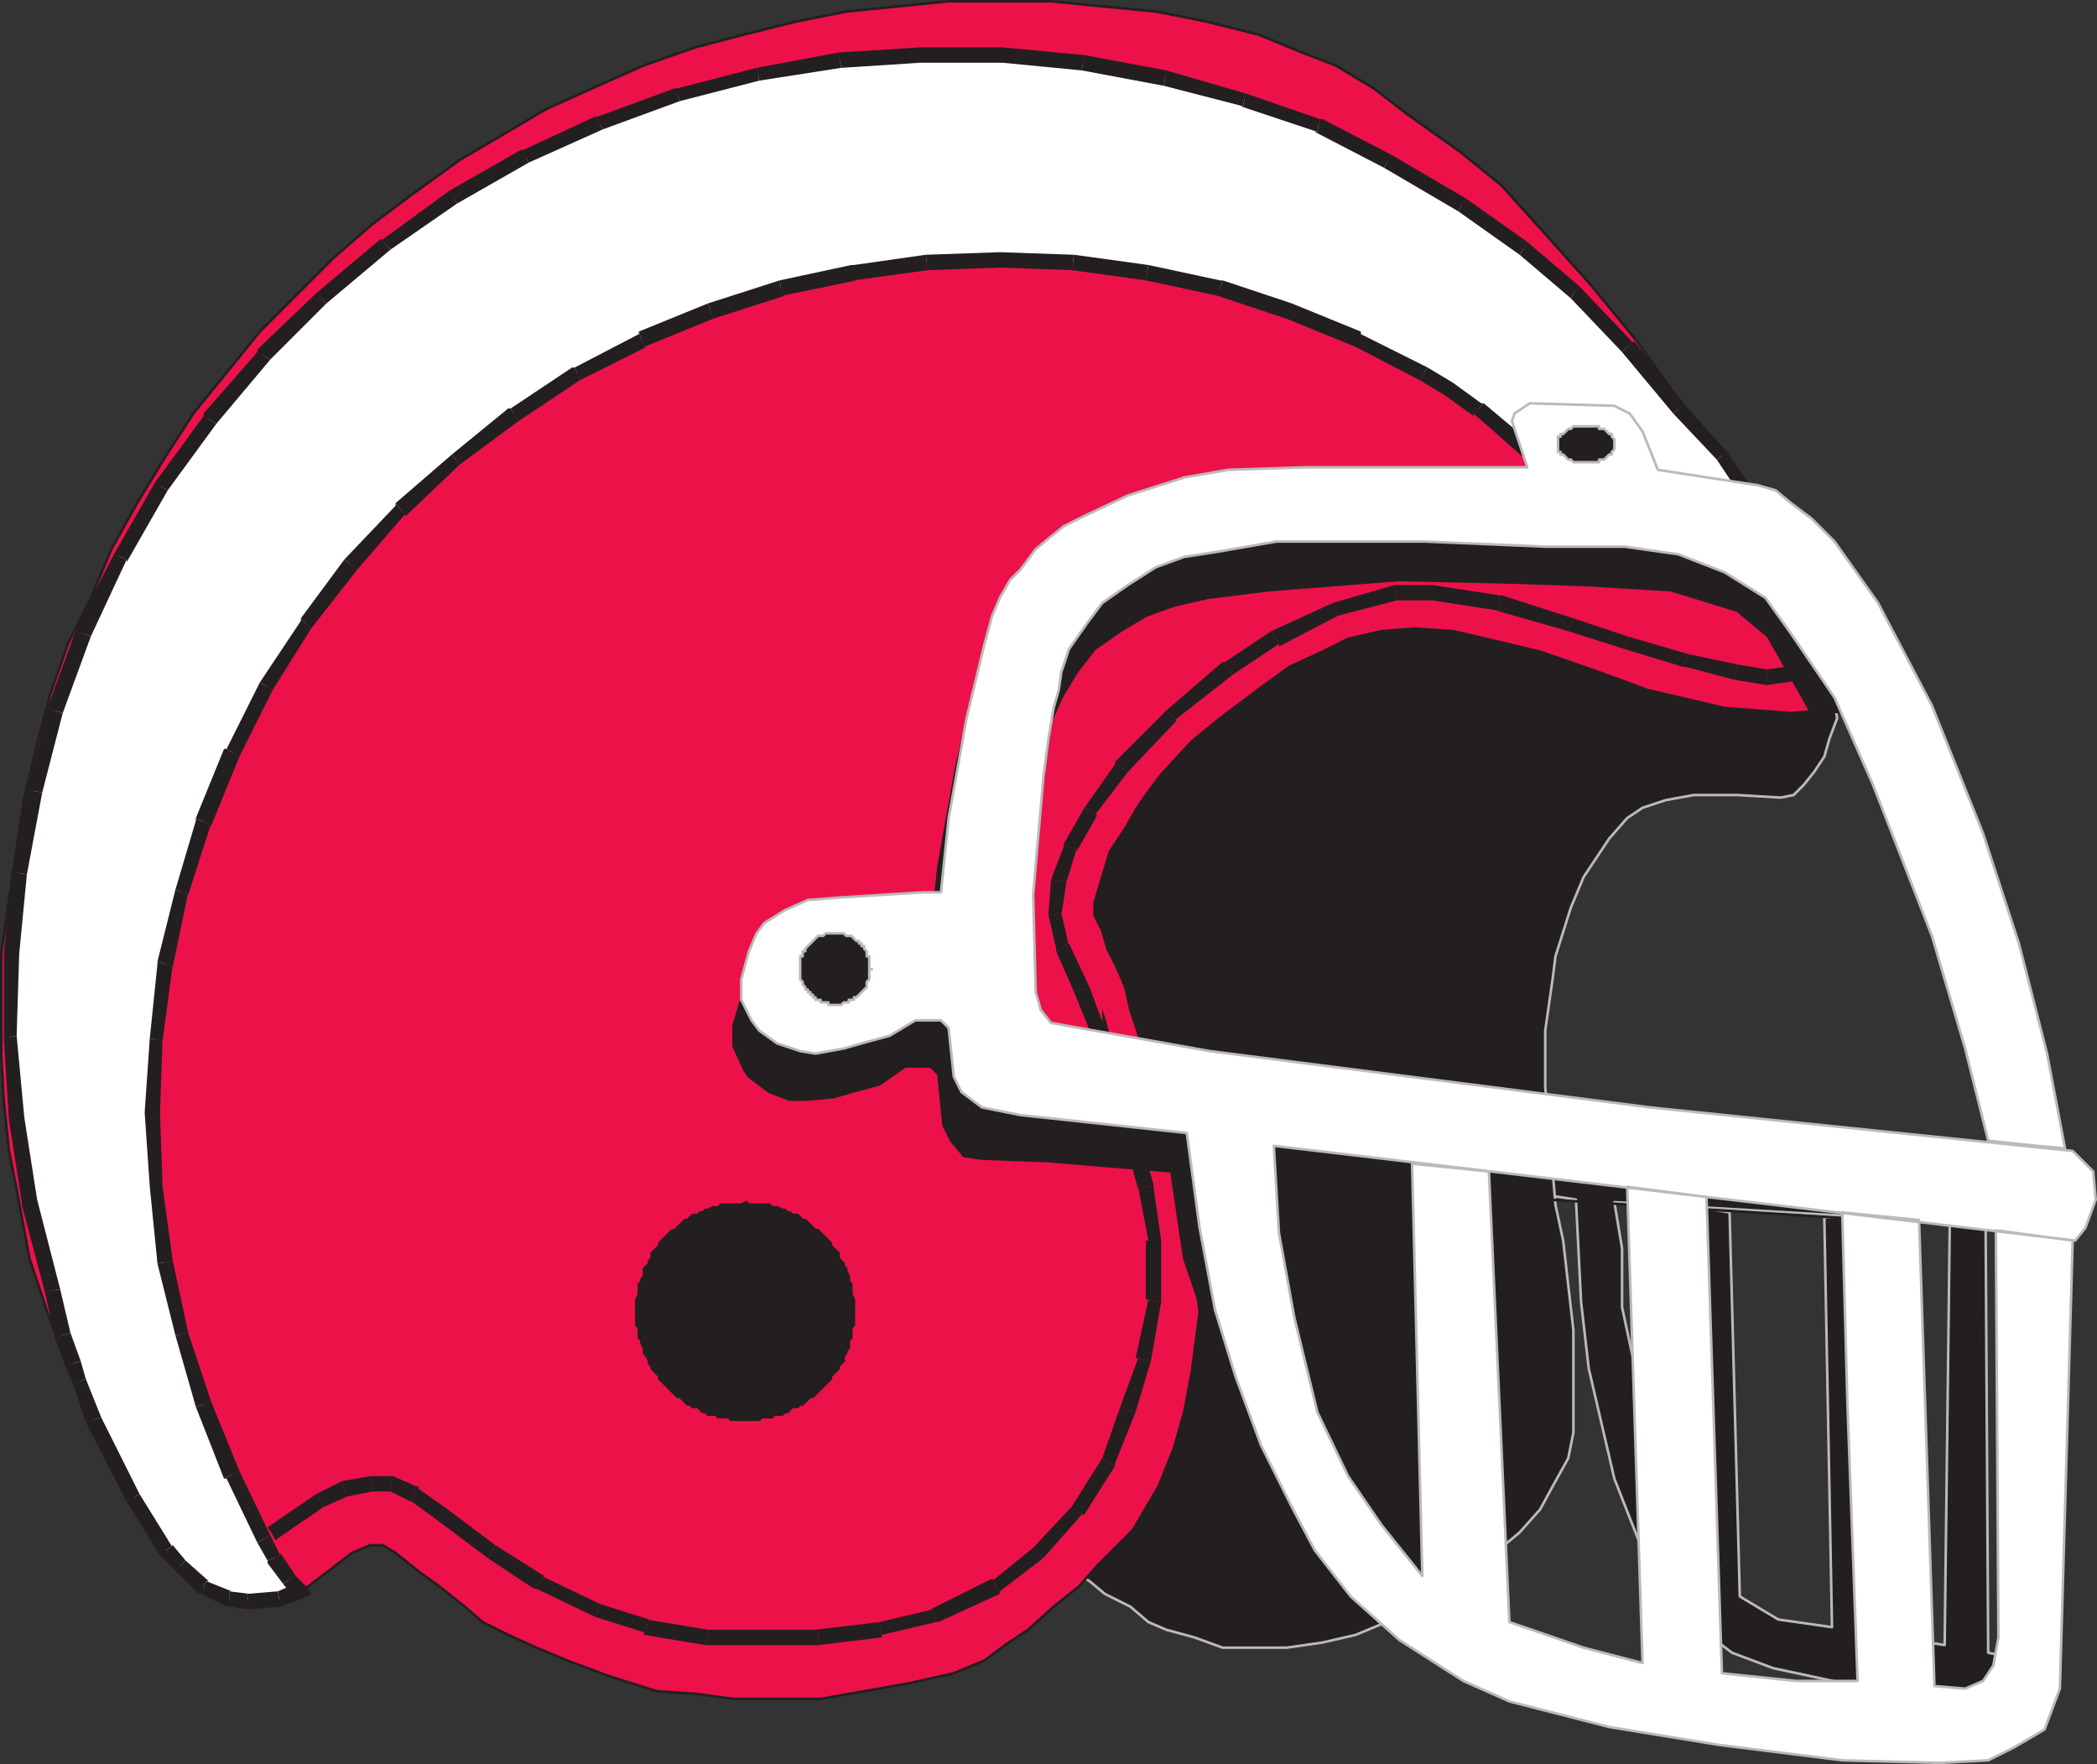 <svg xmlns="http://www.w3.org/2000/svg" width="614.248" height="516.75"><rect width="100%" height="100%" fill="#333333" stroke="none"/><path fill="#231f20" fill-rule="evenodd" d="m461.625 351.375 1.5 30 2.25 19.5 7.5 32.25 8.25 21 7.5 12.75 6.75 8.25 12 9 12 4.5 21 4.5 26.25 4.5 16.5.75 6.75-12.75-7.5-1.5-.75-125.25-10.5-.75-1.5 123.75-18.75-3-5.25-123-11.25.75 2.25 120-15.75-2.25-11.25-6.75-3-112.5-9-1.5v105l-6.75-12.75-6-18-5.25-24-4.5-21v-17.25l-2.25-13.5 114.75 6.75 6.75-3.75-143.25-19.5.75 14.25 9.75 1.5"/><path fill="none" stroke="#bbbaba" stroke-linecap="round" stroke-linejoin="round" stroke-miterlimit="10" stroke-width=".75" d="m461.625 351.375 1.5 30 2.25 19.5 7.5 32.25 8.25 21 7.5 12.75 6.75 8.25 12 9 12 4.5 21 4.5 26.25 4.5 16.5.75 6.75-12.75-7.5-1.5-.75-125.25-10.5-.75-1.5 123.75-18.75-3-5.25-123-11.25.75 2.25 120-15.75-2.25-11.25-6.75-3-112.5-9-1.5v105l-6.75-12.75-6-18-5.25-24-4.5-21v-17.25l-2.25-13.5 114.75 6.75 6.75-3.75-143.25-19.5.75 14.25zm0 0"/><path fill="#231f20" fill-rule="evenodd" d="m537.375 205.875.75 4.5-2.25 6-1.5 5.25-3 4.5-3 3.75-3 3-3.75.75-12.75-.75h-12.75l-8.25 1.5-6.75 2.25-4.5 3-5.25 6-7.5 11.25-3.75 9-4.5 14.25-.75 6-2.25 15.75v16.5l2.25 25.5.75 9 2.25 10.5 3 26.25v30l-1.5 7.5-3.75 6.75-4.5 8.25-6 6.75-4.5 3.75-5.25 4.5-7.5 5.25-10.5 6.75-11.25 6-9 3.75-9.75 2.25-10.5 1.5h-18.75l-8.25-3-8.25-2.25-5.25-2.25-5.25-4.5-7.5-3.75-4.5-3.75-10.5-6-68.25-323.25 136.5-6 114 45 41.25 28.5 2.25-2.25 3 6.75"/><path fill="none" stroke="#bbbaba" stroke-linecap="round" stroke-linejoin="round" stroke-miterlimit="10" stroke-width=".75" d="m537.375 205.875.75 4.5-2.25 6-1.5 5.25-3 4.5-3 3.75-3 3-3.75.75-12.75-.75h-12.75l-8.25 1.5-6.75 2.25-4.5 3-5.25 6-7.5 11.25-3.75 9-4.5 14.25-.75 6-2.25 15.75v16.5l2.25 25.5.75 9 2.25 10.5 3 26.25v30l-1.5 7.5-3.75 6.75-4.5 8.25-6 6.75-4.5 3.75-5.25 4.5-7.5 5.25-10.5 6.75-11.25 6-9 3.75-9.75 2.25-10.5 1.5h-18.75l-8.25-3-8.25-2.25-5.25-2.25-5.25-4.5-7.5-3.75-4.5-3.75-10.5-6-68.25-323.25 136.5-6 114 45 41.25 28.5 2.25-2.25zm0 0"/><path fill="#ed114a" fill-rule="evenodd" d="M293.625.375h14.25l15 1.5 15.75 1.5 15 3 15 3.75 12.75 5.25 9.75 3.75 11.25 6.75 9.75 7.5 15.75 11.25 12 9.75 13.5 15 12.75 14.25 13.5 16.5 11.25 15.75 9 12 6.75 10.5 6.75 9 3.75 6.75 9.75 12.75 3.75 6.75 4.5 11.25 4.5 12 2.25 10.5-17.25 1.5-19.5-1.5-22.5-5.25-14.25-5.25-17.25-6-15.75-3.75-9.75-2.25-11.25-.75-9.75.75-9.75 2.25-7.5 3.75-9.75 4.5-8.25 6-12 9-8.25 6.75-9 9.75-4.5 6-3 4.5-3 5.25-4.5 6.75-4.5 15v3.75l2.25 4.5 1.5 5.25 3 6 2.25 5.25 1.5 6.75 2.25 6.75 3 7.5.75 1.5 3.75 9 3 9.75 3 12.75 1.5 15.75 3 25.5-2.25 17.25-2.25 12-3 10.5-4.5 11.25-7.5 12.75-10.5 10.5-5.25 6-7.5 6-7.5 6.75-6.75 4.5-6 4.5-9 3.75-13.5 3-25.5 4.5h-25.5l-11.25-1.5-11.25-.75-14.25-4.5-12-4.5-9-3.75-8.25-3.75-7.5-3.75-5.25-4.5-7.5-6-5.25-3.75-7.5-6-3.75-2.25h-3.75l-5.25 2.25-12.75 9.75-6 3-6.75 1.5h-10.5l-6-2.25-4.5-3.75-8.25-8.25-8.25-13.5-7.5-13.5-7.5-15.75-6-13.5-5.25-14.25-5.25-15.75-3.75-20.25-2.25-11.25-1.5-14.25-.75-13.5v-30l2.25-15.75 4.5-30 3.75-15.75 3.75-14.25 5.25-15 6.75-13.5 6-14.25 7.5-13.5 8.25-13.5 8.25-12.75 19.5-24 21.75-21.75 11.25-9.75 12-9 13.5-9.75 25.5-15 15-6.75 13.5-6 15-5.25 14.25-3.75 15-3.75 15-3 30-3h15.75"/><path fill="none" stroke="#231f20" stroke-linecap="round" stroke-linejoin="round" stroke-miterlimit="10" stroke-width=".75" d="M293.625.375h14.25l15 1.5 15.75 1.5 15 3 15 3.75 12.75 5.25 9.75 3.75 11.25 6.75 9.75 7.5 15.75 11.25 12 9.75 13.5 15 12.75 14.25 13.5 16.5 11.25 15.75 9 12 6.75 10.5 6.75 9 3.75 6.75 9.75 12.75 3.75 6.75 4.5 11.25 4.5 12 2.25 10.5-17.25 1.5-19.5-1.5-22.5-5.25-14.25-5.25-17.25-6-15.75-3.75-9.75-2.25-11.25-.75-9.75.75-9.75 2.25-7.5 3.75-9.75 4.5-8.25 6-12 9-8.25 6.75-9 9.75-4.5 6-3 4.5-3 5.25-4.5 6.75-4.5 15v3.75l2.25 4.5 1.5 5.25 3 6 2.25 5.25 1.5 6.75 2.25 6.75 3 7.5.75 1.5 3.75 9 3 9.75 3 12.75 1.5 15.75 3 25.5-2.25 17.25-2.25 12-3 10.5-4.5 11.25-7.5 12.75-10.5 10.5-5.25 6-7.5 6-7.5 6.75-6.75 4.5-6 4.5-9 3.75-13.5 3-25.5 4.5h-25.5l-11.25-1.5-11.25-.75-14.25-4.5-12-4.5-9-3.75-8.25-3.75-7.5-3.75-5.25-4.5-7.5-6-5.25-3.75-7.5-6-3.75-2.25h-3.75l-5.25 2.25-12.75 9.75-6 3-6.75 1.5h-10.5l-6-2.25-4.5-3.75-8.25-8.25-8.25-13.5-7.5-13.5-7.5-15.75-6-13.5-5.25-14.25-5.25-15.75-3.75-20.25-2.25-11.25-1.5-14.25-.75-13.5v-30l2.25-15.75 4.5-30 3.75-15.75 3.75-14.25 5.25-15 6.75-13.5 6-14.25 7.5-13.5 8.25-13.5 8.25-12.75 19.5-24 21.75-21.75 11.25-9.75 12-9 13.5-9.75 25.5-15 15-6.75 13.5-6 15-5.25 14.25-3.75 15-3.75 15-3 30-3zm147 339.75 144.75 19.5-132-8.25zm0 0"/><path fill="#231f20" fill-rule="evenodd" d="m214.875 300.375 2.25-7.5 1.5-5.25 3-3 5.25-4.5 7.5-2.25 9-1.5 24-.75h5.25l2.25-21.75 5.25-29.25 5.25-22.5 2.25-8.25 2.25-4.5 3-5.25 3-3.75 4.5-5.25 4.5-3.75 4.5-3 5.25-3 13.5-6.75 16.5-5.25 12.75-1.5 21.75-.75h98.25l12 1.5 10.5 3 9.75 3.75 11.25 6 6.75 4.5 3.75 5.25 4.5 6 3.75 7.5 6.75 19.5-15.75.75-12.75-22.5-9-7.5-19.5-6-24.75-1.5-21.75-.75-33-.75-38.25 3-18 2.25-9.75 2.25-8.25 3-7.5 4.5-7.5 5.25-5.25 6.75-4.5 7.5-3 6.75-1.5 10.5-1.5 9-1.5 11.25-3.75 33.75.75 29.25 1.5 4.5 3 3.75 3 1.5 33 5.25 8.25 12 6 60.75-8.25-24-3.75-25.5-36-3-19.5-.75-5.25-.75-3.75-4.5-2.25-4.5-1.5-15-2.25-2.25h-7.5l-7.5 5.25-8.25 2.25-5.25 1.5-8.25.75h-4.5l-6-2.25-6-4.5-1.5-2.25-3-6.75v-6"/><path fill="none" stroke="#231f20" stroke-linecap="round" stroke-linejoin="round" stroke-miterlimit="10" stroke-width=".75" d="m214.875 300.375 2.25-7.5 1.5-5.25 3-3 5.25-4.5 7.5-2.25 9-1.5 24-.75h5.25l2.25-21.75 5.25-29.25 5.25-22.5 2.25-8.25 2.25-4.5 3-5.25 3-3.75 4.5-5.25 4.5-3.75 4.5-3 5.25-3 13.5-6.75 16.5-5.25 12.75-1.5 21.75-.75h98.25l12 1.5 10.5 3 9.75 3.75 11.25 6 6.75 4.5 3.75 5.25 4.5 6 3.75 7.5 6.75 19.5-15.75.75-12.75-22.5-9-7.5-19.5-6-24.75-1.5-21.75-.75-33-.75-38.25 3-18 2.25-9.75 2.25-8.25 3-7.5 4.5-7.5 5.25-5.25 6.75-4.5 7.5-3 6.75-1.5 10.5-1.5 9-1.5 11.25-3.75 33.75.75 29.25 1.5 4.5 3 3.75 3 1.5 33 5.25 8.25 12 6 60.75-8.25-24-3.75-25.5-36-3-19.5-.75-5.25-.75-3.75-4.5-2.25-4.5-1.5-15-2.25-2.25h-7.5l-7.5 5.25-8.25 2.25-5.25 1.5-8.25.75h-4.5l-6-2.25-6-4.5-1.5-2.25-3-6.75zm0 0"/><path fill="#231f20" fill-rule="evenodd" d="M517.125 200.625h.75l10.5-1.5v-4.5l-11.25 1.5h.75l-.75 4.5h.75-.75"/><path fill="#231f20" fill-rule="evenodd" d="m508.125 199.125 9 1.5.75-4.5-9-1.5-.75 4.5"/><path fill="#231f20" fill-rule="evenodd" d="M493.125 195.375h.75l14.25 3.75.75-4.5-14.25-3-1.5 3.75"/><path fill="#231f20" fill-rule="evenodd" d="m475.875 190.125 17.25 5.25 1.5-3.75-18-5.25-.75 3.75"/><path fill="#231f20" fill-rule="evenodd" d="m459.375 184.875 16.5 5.25.75-3.75-15.75-5.25-1.5 3.75"/><path fill="#231f20" fill-rule="evenodd" d="M439.125 178.875h-.75l21 6 1.5-3.75-21-6.75h-.75v4.5"/><path fill="#231f20" fill-rule="evenodd" d="m419.625 175.875 19.5 3v-4.5l-19.5-3v4.5m-10.5 0h-.75 11.25v-4.5h-11.25l.75 4.5"/><path fill="#231f20" fill-rule="evenodd" d="m391.875 180.375 17.25-4.5-.75-4.5-18 5.25 1.5 3.75"/><path fill="#231f20" fill-rule="evenodd" d="M374.625 188.625v.75l17.25-9-1.5-3.75-18 8.25 2.25 3.75"/><path fill="#231f20" fill-rule="evenodd" d="m361.125 197.625 13.5-9-2.25-3.75-13.5 9h-.75l3 3.75"/><path fill="#231f20" fill-rule="evenodd" d="M344.625 211.125h-.75l17.25-13.5-3-3.75-16.5 14.25 3 3"/><path fill="#231f20" fill-rule="evenodd" d="m330.375 226.125 14.25-15-3-3-15 15v.75l3.75 2.25"/><path fill="#231f20" fill-rule="evenodd" d="M321.375 238.875h-.75l9.75-12.75-3.75-2.25-9 12.75 3.75 2.25"/><path fill="#231f20" fill-rule="evenodd" d="M315.375 248.625v.75l6-10.5-3.75-2.25-6 10.5v.75-.75.75l3.75.75"/><path fill="#231f20" fill-rule="evenodd" d="m312.375 258.375 3-9.75-3.75-.75-3.75 9.75 4.5.75"/><path fill="#231f20" fill-rule="evenodd" d="M310.875 267.375v.75l1.5-9.75-4.5-.75-.75 9.75v.75-.75.75l3.75-.75"/><path fill="#231f20" fill-rule="evenodd" d="M313.125 276.375v.75l-2.25-9.75-3.75.75 2.25 9.75v.75-.75.75l3.75-2.25"/><path fill="#231f20" fill-rule="evenodd" d="m319.125 289.125-6-12.75-3.75 2.25 5.25 12 4.5-1.5"/><path fill="#231f20" fill-rule="evenodd" d="m322.875 310.125 3.75-.75-7.5-20.25-4.5 1.5 8.25 20.25 3.75-.75-3.75.75 3.75 10.5v-11.25h-3.75"/><path fill="#231f20" fill-rule="evenodd" d="m326.625 308.625-3.75.75v.75h3.75v-.75l-3.75.75 3.75-1.5-3.75-13.5v14.25l3.75-.75"/><path fill="#231f20" fill-rule="evenodd" d="M337.875 347.625v-.75l-11.25-38.25-3.75 1.5 10.5 38.25v-.75h4.5"/><path fill="#231f20" fill-rule="evenodd" d="m340.125 363.375-2.25-15.75h-4.5l3 15.75h-.75 4.5m0 18v-18h-4.5v17.25h.75l3.75.75"/><path fill="#231f20" fill-rule="evenodd" d="m337.125 398.625 3-17.25-3.75-.75-3.75 17.25h.75l3.75.75"/><path fill="#231f20" fill-rule="evenodd" d="m332.625 413.625 4.5-15-3.75-.75-5.25 14.25 4.5 1.5"/><path fill="#231f20" fill-rule="evenodd" d="M326.625 429.375v-.75l6-15-4.5-1.5-5.25 15 3.75 2.25v-.75.75"/><path fill="#231f20" fill-rule="evenodd" d="M316.875 443.625h.75l9-14.25-3.75-2.25-9 14.25 3 2.25"/><path fill="#231f20" fill-rule="evenodd" d="m305.625 456.375 11.25-12.75-3-2.25-11.25 12 3 3"/><path fill="#231f20" fill-rule="evenodd" d="M292.875 466.875v-.75l12.75-9.75-3-3-12 9.75v-.75l2.25 4.5v-.75.75"/><path fill="#231f20" fill-rule="evenodd" d="M274.125 475.125h.75l18-8.25-2.25-4.5-18 9h.75l.75 3.75h.75-.75"/><path fill="#231f20" fill-rule="evenodd" d="M258.375 479.625v-.75l15.75-3.75-.75-3.75-15.75 3.75.75 4.5"/><path fill="#231f20" fill-rule="evenodd" d="m239.625 481.875 18.75-2.25-.75-4.5-18.75 2.25h.75v4.5"/><path fill="#231f20" fill-rule="evenodd" d="M223.875 481.875h15.75v-4.5h-15.75v4.5m-17.25 0h17.25v-4.5h-16.5l-.75 4.5"/><path fill="#231f20" fill-rule="evenodd" d="M188.625 478.125v.75l18 3 .75-4.5-18-3h.75l-1.5 3.75"/><path fill="#231f20" fill-rule="evenodd" d="m174.375 473.625 14.25 4.5 1.5-3.75-14.25-4.5-1.5 3.75"/><path fill="#231f20" fill-rule="evenodd" d="M156.375 465.375h.75l17.25 8.25 1.5-3.75-17.25-8.25h.75l-3 3.75"/><path fill="#231f20" fill-rule="evenodd" d="m142.875 456.375 13.5 9 3-3.75-14.25-9-2.25 3.75"/><path fill="#231f20" fill-rule="evenodd" d="m127.875 445.125 15 11.25 2.25-3.75-15-11.25-2.25 3.75"/><path fill="#231f20" fill-rule="evenodd" d="m120.375 439.875-.75-.75 8.25 6 2.25-3.75-7.5-5.25-.75-.75.75.75v-.75h-.75l-1.5 4.5"/><path fill="#231f20" fill-rule="evenodd" d="m114.375 436.875-1.5-.75 7.5 3.75 1.5-4.5-6.75-3h-.75.75-.75v4.5"/><path fill="#231f20" fill-rule="evenodd" d="M109.125 436.875h-.75 6v-4.5h-6l.75 4.5"/><path fill="#231f20" fill-rule="evenodd" d="m101.625 438.375 7.5-1.5-.75-4.5-8.25 1.5 1.5 4.5"/><path fill="#231f20" fill-rule="evenodd" d="m94.875 441.375 6.75-3-1.5-4.5-7.5 3.75 2.25 3.75"/><path fill="#231f20" fill-rule="evenodd" d="m79.875 449.625.75 1.5 14.25-9.75-2.25-3.75-14.25 9.75 1.5 2.25"/><path fill="#fff" fill-rule="evenodd" d="m491.625 119.625-15-18-15-15.75-15-12.75-18-12.75-22.5-12.75-19.5-11.25-22.5-7.5-22.5-6-24-4.5-24-2.25h-24l-23.25 1.5-24.75 4.5-23.25 6-22.5 8.25-21.75 9.75-21 12-20.25 13.5-18.75 15.75-16.5 16.5-16.5 18.75-13.5 19.5-12.75 21-10.5 22.5-8.25 22.5-6 23.25-4.5 24-2.25 24-.75 24 2.25 24 3.75 24.75 6.75 25.5 3 13.5 3 8.25 2.25 5.25 3.75 11.25 12 23.25 9 15 11.25 11.25 7.5 3 6 .75 9-.75 5.25-2.25-3-3.75-3.75-6-3-5.25-9.75-19.5-8.25-20.25-6.75-20.25-4.5-21.75-3-21.75-.75-21.75.75-21.75 3-21.75 4.5-21 6.75-21 8.25-19.5 10.5-19.5 11.25-18.75 12.75-17.25 15-15.75 16.5-15 16.5-13.5 18.75-12 18.75-9.75 20.25-8.25 21-6.75 21-4.5 21.75-3 21-.75 21.75.75 21 3 21.75 4.5 20.25 6.75 20.25 8.25 18.75 9.75 7.5 5.25 9 5.25 18.75 15.75 18 15 14.25 5.25 24.75 3.75 13.5.75-18-27-12.75-13.5"/><path fill="#231f20" fill-rule="evenodd" d="m475.125 103.125 15 18 3-3-14.25-18h-.75l-3 3"/><path fill="#231f20" fill-rule="evenodd" d="m460.125 87.375 15 15.75 3-3-15-15.75-.75-.75-2.25 3.75"/><path fill="#231f20" fill-rule="evenodd" d="m445.125 74.625 15 12.75 2.25-3.75-15-12.75-2.25 3.75"/><path fill="#231f20" fill-rule="evenodd" d="m427.125 61.875 18 12.75 2.25-3.75-18-12.75-2.25 3.75"/><path fill="#231f20" fill-rule="evenodd" d="m405.375 49.125 21.75 12.75 2.25-3.75-21.75-12.75-2.25 3.75"/><path fill="#231f20" fill-rule="evenodd" d="M385.875 38.625h-.75l20.25 10.5 2.25-3.75-20.25-10.5h-.75l-.75 3.75"/><path fill="#231f20" fill-rule="evenodd" d="M364.125 31.125h-.75l22.5 7.5.75-3.75-21.75-7.5-.75 3.75"/><path fill="#231f20" fill-rule="evenodd" d="m340.875 25.125 23.25 6 .75-3.75-23.25-6.75-.75 4.5"/><path fill="#231f20" fill-rule="evenodd" d="m316.875 20.625 24 4.5.75-4.5-24-4.5-.75 4.5"/><path fill="#231f20" fill-rule="evenodd" d="m293.625 18.375 23.25 2.25.75-4.5-24-2.25v4.5m-24 0h24v-4.5h-24v4.5m-23.25 1.5 23.25-1.5v-4.5l-24 1.5.75 4.5"/><path fill="#231f20" fill-rule="evenodd" d="m222.375 23.625 24-3.75-.75-4.5-24 4.5.75 3.75"/><path fill="#231f20" fill-rule="evenodd" d="m199.125 29.625 23.25-6-.75-3.75-23.25 6h-.75l1.5 3.75"/><path fill="#231f20" fill-rule="evenodd" d="m176.625 37.875 22.5-8.25-1.5-3.75-22.5 8.25h-.75l2.25 3.75"/><path fill="#231f20" fill-rule="evenodd" d="m154.875 47.625 21.75-9.75-2.25-3.75-21 9.75h-.75l2.25 3.75"/><path fill="#231f20" fill-rule="evenodd" d="m133.875 59.625 21-12-2.25-3.75-21 12 2.25 3.75"/><path fill="#231f20" fill-rule="evenodd" d="m114.375 73.125 19.5-13.5-2.25-3.75-19.5 14.25h-.75l3 3"/><path fill="#231f20" fill-rule="evenodd" d="m95.625 88.875 18.75-15.75-3-3-18.75 15.75 3 3"/><path fill="#231f20" fill-rule="evenodd" d="m79.125 105.375 16.5-16.5-3-3-17.25 16.5v.75l3.75 2.25"/><path fill="#231f20" fill-rule="evenodd" d="m63.375 124.125 15.75-18.75-3.75-2.25-15.75 18v.75l3.75 2.25"/><path fill="#231f20" fill-rule="evenodd" d="m49.125 143.625 14.25-19.5-3.75-2.25-14.25 19.5 3.75 2.25"/><path fill="#231f20" fill-rule="evenodd" d="M37.125 163.875v.75l12-21-3.75-2.25-12 21 3.75 1.5"/><path fill="#231f20" fill-rule="evenodd" d="m26.625 186.375 10.5-22.5-3.75-1.5-11.25 21.75v.75l4.5 1.5"/><path fill="#231f20" fill-rule="evenodd" d="m18.375 208.875 8.25-22.5-4.5-1.5-8.25 22.5 4.5 1.5"/><path fill="#231f20" fill-rule="evenodd" d="m12.375 232.125 6-23.25-4.5-1.5-6 24 4.5.75"/><path fill="#231f20" fill-rule="evenodd" d="m7.875 256.125 4.5-24-4.5-.75-4.5 24 4.5.75"/><path fill="#231f20" fill-rule="evenodd" d="m5.625 279.375 2.25-23.25-4.5-.75-2.25 24h4.5m-.75 24 .75-24h-4.5v24.75l3.75-.75"/><path fill="#231f20" fill-rule="evenodd" d="m7.125 327.375-2.25-24-3.75.75 1.5 24 4.5-.75m3.75 24-3.75-24-4.5.75 3.75 24v.75l4.5-1.5m6.75 26.25-6.75-26.25-4.5 1.5 6.75 25.5 4.5-.75"/><path fill="#231f20" fill-rule="evenodd" d="m20.625 390.375-3-12.75-4.5.75 3 13.5 4.5-1.5"/><path fill="#231f20" fill-rule="evenodd" d="m23.625 398.625-3-8.25-4.5 1.5 3 8.25 4.5-1.5"/><path fill="#231f20" fill-rule="evenodd" d="m25.125 403.875-1.5-5.25-4.5 1.5 2.25 5.25 3.75-1.5"/><path fill="#231f20" fill-rule="evenodd" d="m29.625 415.125-4.5-11.25-3.75 1.5 3.75 11.25 4.5-1.5"/><path fill="#231f20" fill-rule="evenodd" d="m40.875 437.625-11.25-22.5-4.5 1.5 12 23.25 3.75-2.25"/><path fill="#231f20" fill-rule="evenodd" d="M50.625 452.625v.75l-9.75-15.75-3.75 2.25 9.75 15.75 3.75-3"/><path fill="#231f20" fill-rule="evenodd" d="m54.375 457.125-3.75-4.5-3.75 3 4.5 4.5 3-3"/><path fill="#231f20" fill-rule="evenodd" d="M60.375 463.125h.75l-6.75-6-3 3 6.75 6.75h.75-.75.75l1.5-3.75"/><path fill="#231f20" fill-rule="evenodd" d="M67.125 466.125h.75l-7.5-3-1.5 3.75 7.5 3.75h.75-.75.75v-4.5"/><path fill="#231f20" fill-rule="evenodd" d="M72.375 466.875h.75l-6-.75v4.5l5.25.75h.75-.75.75l-.75-4.5"/><path fill="#231f20" fill-rule="evenodd" d="m81.375 466.125-9 .75.75 4.5 9-.75-.75-4.5"/><path fill="#231f20" fill-rule="evenodd" d="m85.875 467.625.75-3.75-5.25 2.25.75 4.5 6-2.25 1.5-3.75-1.5 3.75 3-1.5-1.5-2.25-3.75 3"/><path fill="#231f20" fill-rule="evenodd" d="m82.875 463.875 3 3.75 3.75-3-3.75-3.75.75.75-3.75 2.25"/><path fill="#231f20" fill-rule="evenodd" d="M78.375 457.125v.75l4.5 6 3.75-2.25-4.5-6.75v.75l-3.75 1.5"/><path fill="#231f20" fill-rule="evenodd" d="m75.375 451.875 3 5.25 3.75-1.5-3-6-3.75 2.25"/><path fill="#231f20" fill-rule="evenodd" d="M65.625 433.125h.75l9 18.75 3.75-2.25-9-18.75-4.5 2.25"/><path fill="#231f20" fill-rule="evenodd" d="m57.375 412.125 8.25 21 4.5-2.25-8.25-20.25-4.5 1.5"/><path fill="#231f20" fill-rule="evenodd" d="m51.375 391.125 6 21 4.5-1.5-6.75-20.25-3.75.75"/><path fill="#231f20" fill-rule="evenodd" d="m46.125 370.125 5.25 21 3.75-.75-4.5-21-4.5.75"/><path fill="#231f20" fill-rule="evenodd" d="m43.875 347.625 2.25 22.5 4.5-.75-3-21.75h-3.75m-1.5-21.75 1.5 21.75h3.75l-.75-21.75h-4.5m1.5-21.75-1.5 21.75h4.5l.75-21.75v.75l-3.75-.75"/><path fill="#231f20" fill-rule="evenodd" d="M46.125 281.625v.75l-2.25 21.75 3.75.75 3-22.5v.75l-4.5-1.5"/><path fill="#231f20" fill-rule="evenodd" d="m51.375 260.625-5.25 21 4.5 1.5 4.5-21.75v.75l-3.75-1.5"/><path fill="#231f20" fill-rule="evenodd" d="M57.375 239.625v.75l-6 20.25 3.75 1.5 6.75-21v.75l-4.5-2.25"/><path fill="#231f20" fill-rule="evenodd" d="M66.375 219.375h-.75l-8.25 20.25 4.5 2.25 8.25-20.25-3.75-2.25"/><path fill="#231f20" fill-rule="evenodd" d="m76.125 199.875-9.75 19.5 3.75 2.25 9.75-19.5-3.75-2.25"/><path fill="#231f20" fill-rule="evenodd" d="M88.125 181.125v.75l-12 18 3.75 2.25 11.25-18-3-3"/><path fill="#231f20" fill-rule="evenodd" d="m100.875 163.875-12.75 17.25 3 3 13.5-17.25-3.75-3"/><path fill="#231f20" fill-rule="evenodd" d="M115.875 147.375v.75l-15 15.75 3.75 3 14.25-16.5v.75l-3-3.75"/><path fill="#231f20" fill-rule="evenodd" d="m132.375 133.125-16.5 14.25 3 3.75 15.75-15-2.25-3"/><path fill="#231f20" fill-rule="evenodd" d="M149.625 119.625h-.75l-16.5 13.5 2.25 3 17.25-12.75-2.25-3.75"/><path fill="#231f20" fill-rule="evenodd" d="M168.375 107.625h-.75l-18 12 2.25 3.75 18-12-1.5-3.75"/><path fill="#231f20" fill-rule="evenodd" d="M187.125 97.125v.75l-18.75 9.75 1.5 3.75 19.5-9.75h-.75l-1.5-4.5"/><path fill="#231f20" fill-rule="evenodd" d="m207.375 88.875-20.25 8.25 1.5 4.5 20.25-8.25-1.5-4.5"/><path fill="#231f20" fill-rule="evenodd" d="m228.375 82.125-21 6.75 1.5 4.5 21-6.75h-.75l-.75-4.5"/><path fill="#231f20" fill-rule="evenodd" d="M250.125 77.625h-.75l-21 4.5.75 4.5 21.75-4.5h-.75v-4.5"/><path fill="#231f20" fill-rule="evenodd" d="m271.125 74.625-21 3v4.5l21.75-3-.75-4.5"/><path fill="#231f20" fill-rule="evenodd" d="m292.875 73.875-21.75.75.75 4.5 21-.75v-4.5m21.75.75-21.75-.75v4.5l21 .75.75-4.5"/><path fill="#231f20" fill-rule="evenodd" d="m336.375 77.625-21.75-3-.75 4.5 21.75 3 .75-4.5"/><path fill="#231f20" fill-rule="evenodd" d="M358.125 82.125h-.75l-21-4.5-.75 4.5 21 4.5 1.5-4.5"/><path fill="#231f20" fill-rule="evenodd" d="m378.375 88.875-20.25-6.75-1.5 4.5 20.25 6.75 1.5-4.5m20.25 9v-.75l-20.25-8.25-1.5 4.5 20.25 8.25 1.5-3.75m19.5 9.75-19.5-9.75-1.5 3.75 18.75 9.75 2.25-3.75"/><path fill="#231f20" fill-rule="evenodd" d="m425.625 112.125-7.5-4.5-2.25 3.75 7.5 4.5 2.25-3.75m9 6h-.75l-8.25-6-2.25 3.75 8.25 6v-.75l3-3"/><path fill="#231f20" fill-rule="evenodd" d="m453.375 133.875-18.75-15.75-3 3 18.75 16.5 3-3.75m17.25 15-17.25-15-3 3.75 18 14.25.75.75-.75-.75v.75h.75l1.5-3.75"/><path fill="#231f20" fill-rule="evenodd" d="M484.875 153.375v.75l-14.25-5.25-1.5 3.75 14.25 5.25h.75-.75.75l.75-4.5"/><path fill="#231f20" fill-rule="evenodd" d="m508.875 157.125-24-3.75-.75 4.5 24 3v.75l.75-4.5"/><path fill="#231f20" fill-rule="evenodd" d="m520.875 161.625 1.5-3.75-13.5-.75-.75 4.5 14.25.75 1.5-3.75-1.5 3.75h4.5l-3-3.75-3 3"/><path fill="#231f20" fill-rule="evenodd" d="m502.875 134.625 18 27 3-3-18-26.25-3 2.25"/><path fill="#231f20" fill-rule="evenodd" d="m490.125 121.125 12.75 13.5 3-2.25-12.75-14.25-3 3"/><path fill="#fff" fill-rule="evenodd" d="m217.125 286.875 2.25-8.25 2.25-5.25 2.25-3 6-3.75 6.75-3 9.75-.75 24-1.5h5.25l2.25-21.75 5.25-29.25 5.25-21.75 2.25-8.25 2.25-5.25 3-5.25 3-3 4.5-6 4.5-3.75 3.75-3 6-3 12.75-6 16.5-5.25 12.75-2.25 22.5-.75h65.25l-4.5-13.5.75-2.25 4.5-3 24.75.75 4.5 2.25 3.75 5.25 4.5 11.25 29.25 4.5 5.25 1.5 4.5 3.75 6 4.5 6.75 6.75 12.75 18 15.75 30 15 37.5 10.5 32.25 8.25 32.25 5.25 27.75-8.25-.75-14.25-1.5-6.75-27-9.75-33-17.25-44.25-11.25-25.5-12.75-18.75-7.5-10.5-12-7.5-13.5-5.25-15.75-2.25h-23.25l-35.25-1.5h-43.5l-17.25 3-9.75 1.5-8.25 3-8.25 5.25-7.5 5.25-4.5 6-5.25 7.5-2.25 6.75-.75 5.25-1.5 5.25-1.5 9-1.5 11.25-3 34.5.75 28.5 1.5 5.25 3 3.75 46.5 8.25 129 16.5 123.75 12.75 6 6 .75 8.25-3 8.25-3 3.75-234.75-27.75 1.5 25.5 4.5 24.75 6.75 27.75 9 18.75 9.75 14.25 12 15-3-120.75 22.5 2.25 6 132 21.75 7.5 17.25 4.5-4.5-139.5 23.25 3 4.5 139.5 21.75 2.25h18l-3-81.75-1.5-55.5 22.5 2.25 4.5 136.5 9 .75 5.25-2.25 3-4.5 1.5-8.25-.75-119.25 22.5 3-3.75 131.25-4.5 12-9 5.25-7.5 3.75-14.25.75-28.5-.75-36-4.5-32.25-5.25-29.25-7.5-13.5-6-18.75-12-14.25-12.75-10.5-13.5-6.75-12.75-9-18-7.5-20.25-6-19.5-4.5-24-3.75-27.75-48.75-5.25-11.25-2.25-6-4.5-2.25-4.5-1.5-14.25-2.25-2.25h-7.5l-7.5 4.5-8.25 2.25-5.25 1.5-8.25 1.5-4.5-.75-6.75-2.25-5.25-3.75-2.25-3-3-6v-6"/><path fill="none" stroke="#bbbaba" stroke-linecap="round" stroke-linejoin="round" stroke-miterlimit="10" stroke-width=".75" d="m217.125 286.875 2.25-8.25 2.25-5.25 2.25-3 6-3.75 6.75-3 9.75-.75 24-1.5h5.25l2.25-21.75 5.25-29.25 5.25-21.75 2.25-8.25 2.25-5.25 3-5.25 3-3 4.5-6 4.5-3.75 3.75-3 6-3 12.75-6 16.5-5.25 12.75-2.25 22.5-.75h65.25l-4.5-13.5.75-2.25 4.5-3 24.75.75 4.5 2.25 3.75 5.25 4.5 11.25 29.25 4.5 5.25 1.5 4.5 3.75 6 4.5 6.75 6.75 12.75 18 15.75 30 15 37.5 10.5 32.25 8.25 32.25 5.25 27.75-8.25-.75-14.25-1.5-6.75-27-9.75-33-17.25-44.25-11.25-25.5-12.75-18.75-7.5-10.5-12-7.5-13.5-5.25-15.75-2.25h-23.25l-35.25-1.5h-43.5l-17.25 3-9.75 1.5-8.25 3-8.25 5.25-7.5 5.25-4.5 6-5.25 7.5-2.25 6.75-.75 5.25-1.5 5.25-1.5 9-1.5 11.25-3 34.5.75 28.5 1.5 5.25 3 3.75 46.5 8.25 129 16.5 123.75 12.75 6 6 .75 8.25-3 8.25-3 3.75-234.75-27.75 1.5 25.5 4.5 24.75 6.75 27.75 9 18.75 9.75 14.25 12 15-3-120.75 22.5 2.25 6 132 21.75 7.5 17.25 4.5-4.5-139.5 23.25 3 4.5 139.5 21.75 2.25h18l-3-81.75-1.5-55.5 22.5 2.25 4.5 136.5 9 .75 5.25-2.25 3-4.5 1.5-8.25-.75-119.25 22.5 3-3.75 131.25-4.5 12-9 5.25-7.5 3.75-14.25.75-28.5-.75-36-4.5-32.25-5.25-29.25-7.5-13.5-6-18.75-12-14.25-12.75-10.5-13.5-6.75-12.75-9-18-7.5-20.25-6-19.5-4.5-24-3.75-27.75-48.75-5.25-11.25-2.25-6-4.5-2.25-4.5-1.5-14.25-2.25-2.25h-7.5l-7.5 4.5-8.25 2.25-5.25 1.5-8.25 1.5-4.5-.75-6.75-2.25-5.25-3.75-2.25-3-3-6zm0 0"/><path fill="#231f20" fill-rule="evenodd" d="M472.875 130.125v-1.5l-.75-.75v-.75h-.75l-1.5-1.5h-1.5v-.75h-7.5l-.75.75h-.75l-1.5 1.5h-.75v.75h-.75v4.5h.75v.75h.75l1.5 1.5h.75l.75.75h7.5v-.75h1.5l1.5-1.5h.75v-.75l.75-.75v-1.5"/><path fill="none" stroke="#bbbaba" stroke-linecap="round" stroke-linejoin="round" stroke-miterlimit="10" stroke-width=".75" d="M472.875 130.125v-1.5l-.75-.75v-.75h-.75l-1.5-1.5h-1.5v-.75h-7.5l-.75.75h-.75l-1.5 1.5h-.75v.75h-.75v4.5h.75v.75h.75l1.5 1.5h.75l.75.75h7.5v-.75h1.5l1.5-1.5h.75v-.75l.75-.75zm0 0"/><path fill="#231f20" fill-rule="evenodd" d="M254.625 283.875v-3.75h-.75v-1.5l-.75-.75v-.75h-.75v-.75h-.75v-.75h-.75l-1.5-1.5h-1.5l-.75-.75h-5.25l-.75.75h-1.5l-3.75 3.75v.75h-.75v1.5h-.75v6.75l.75.75v.75l.75.75v.75h.75v.75h.75v.75h.75v.75h.75v.75h1.5v.75h2.25v.75h3.75l.75-.75h1.5v-.75h1.5v-.75h.75l3-3v-1.5l.75-.75v-3h.75-.75"/><path fill="none" stroke="#bbbaba" stroke-linecap="round" stroke-linejoin="round" stroke-miterlimit="10" stroke-width=".75" d="M254.625 283.875v-3.75h-.75v-1.5l-.75-.75v-.75h-.75v-.75h-.75v-.75h-.75l-1.5-1.5h-1.5l-.75-.75h-5.25l-.75.75h-1.5l-3.75 3.75v.75h-.75v1.5h-.75v6.75l.75.75v.75l.75.75v.75h.75v.75h.75v.75h.75v.75h.75v.75h1.5v.75h2.25v.75h3.75l.75-.75h1.5v-.75h1.5v-.75h.75l3-3v-1.5l.75-.75v-3h.75zm0 0"/><path fill="#231f20" fill-rule="evenodd" d="M250.125 384.375v-3.75l-.75-1.5v-3l-.75-.75v-1.5l-.75-1.5v-.75l-.75-.75v-.75l-1.5-1.5v-1.5l-2.25-2.25v-.75l-3.75-3.75h-.75l-3-3h-.75l-1.5-1.5h-1.5l-.75-.75h-.75l-.75-.75h-.75l-1.5-.75h-1.5l-.75-.75h-6l-.75-.75-1.5.75h-6l-.75.75h-1.5l-1.5.75h-.75l-.75.75h-.75l-.75.75h-1.5l-1.5 1.5h-.75l-3 3h-.75l-3.75 3.75v.75l-2.25 2.25v1.5l-.75.75v.75l-1.5 1.5v2.25l-.75.75v.75l-.75.75v3l-.75 1.5v7.5l.75.75v3l.75.75v.75l.75 1.5v1.5l.75.75.75 1.5v.75l.75.75v.75l2.25 2.25v.75l5.25 5.25h.75l2.25 2.25h.75l.75.75h1.5l1.5 1.5h.75l.75.75h2.25l.75.75h3l.75.75h8.25l.75-.75h3l.75-.75h2.25l.75-.75h.75l1.5-1.5h1.5l.75-.75h.75l2.25-2.25h.75l5.25-5.25v-.75l2.25-2.25v-.75l1.5-1.5v-1.5l.75-.75v-.75l.75-.75v-2.25l.75-.75v-3l.75-.75v-3.75"/><path fill="none" stroke="#231f20" stroke-linecap="round" stroke-linejoin="round" stroke-miterlimit="10" stroke-width=".75" d="M250.125 384.375v-3.75l-.75-1.5v-3l-.75-.75v-1.5l-.75-1.5v-.75l-.75-.75v-.75l-1.5-1.5v-1.5l-2.25-2.25v-.75l-3.75-3.75h-.75l-3-3h-.75l-1.5-1.5h-1.5l-.75-.75h-.75l-.75-.75h-.75l-1.5-.75h-1.5l-.75-.75h-6l-.75-.75-1.5.75h-6l-.75.75h-1.5l-1.5.75h-.75l-.75.75h-.75l-.75.75h-1.5l-1.5 1.5h-.75l-3 3h-.75l-3.75 3.75v.75l-2.25 2.25v1.5l-.75.75v.75l-1.5 1.5v2.25l-.75.75v.75l-.75.75v3l-.75 1.5v7.5l.75.75v3l.75.75v.75l.75 1.5v1.5l.75.75.75 1.5v.75l.75.75v.75l2.25 2.25v.75l5.25 5.25h.75l2.25 2.25h.75l.75.75h1.5l1.5 1.5h.75l.75.75h2.25l.75.75h3l.75.75h8.25l.75-.75h3l.75-.75h2.25l.75-.75h.75l1.5-1.5h1.5l.75-.75h.75l2.25-2.25h.75l5.25-5.25v-.75l2.25-2.25v-.75l1.5-1.5v-1.5l.75-.75v-.75l.75-.75v-2.25l.75-.75v-3l.75-.75zm0 0"/></svg>
